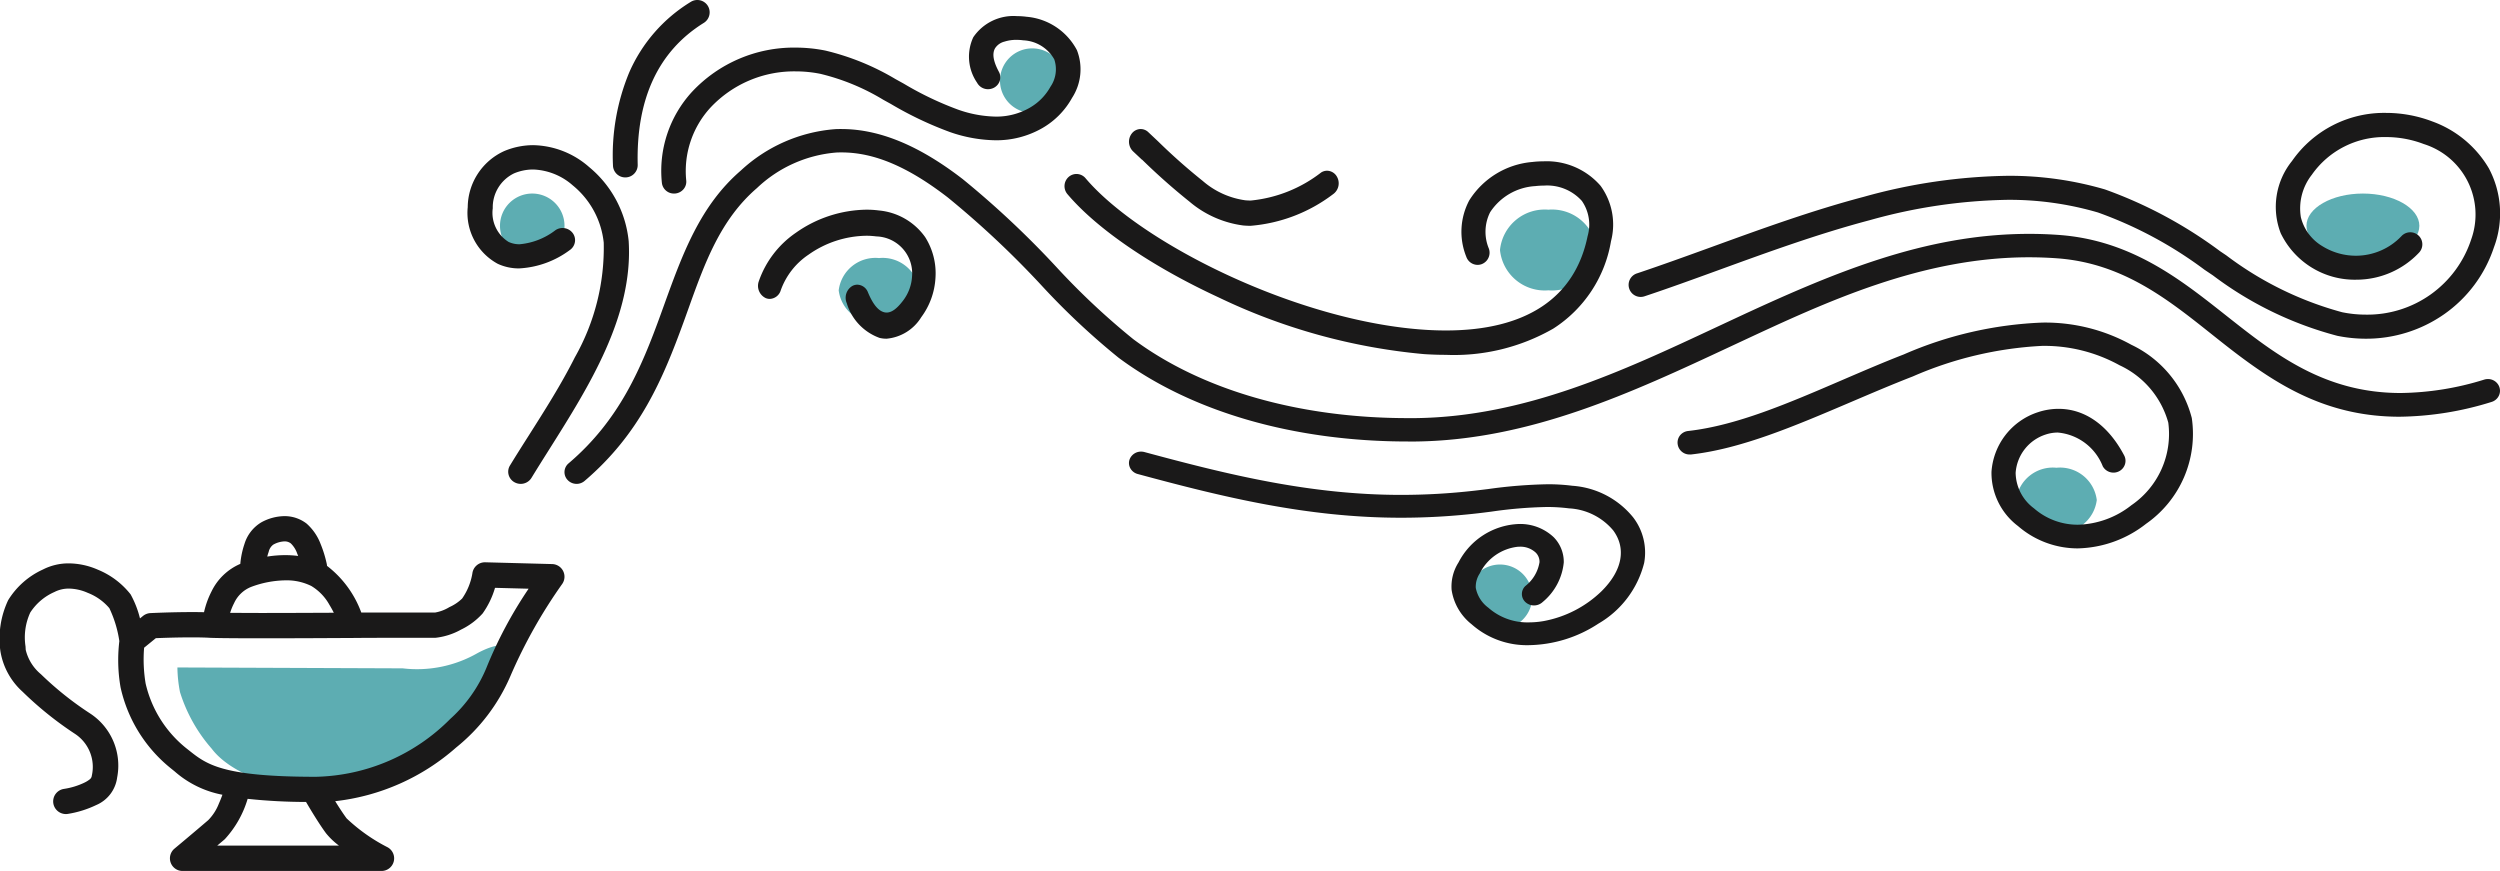 <svg xmlns="http://www.w3.org/2000/svg" width="154.999" height="53.999" viewBox="0 0 154.999 53.999">
  <g id="nakupni_kosik" data-name="nakupni kosik" transform="translate(-0.001 0)">
    <g id="Group_3" data-name="Group 3" transform="translate(0 32)">
      <path id="Fill_1" data-name="Fill 1" d="M0,1.382l13.968.055A7.545,7.545,0,0,0,18.624.483C20.721-.629,21,.527,21,.527L17.628,5.2,12.266,8.512,8.59,9,6.631,8.842S3.446,8.171,2.125,6.416A9.675,9.675,0,0,1,.16,2.907,8.414,8.414,0,0,1,0,1.382Z" transform="translate(11 8)" fill="#5dadb2"/>
      <path id="Fill_2" data-name="Fill 2" d="M23.654,22H11.325a.783.783,0,0,1-.506-1.385c.012-.01,1.22-1.017,2.091-1.765a3.019,3.019,0,0,0,.664-1.034c.074-.165.145-.342.217-.542a6.249,6.249,0,0,1-2.97-1.454l-.2-.161a8.9,8.9,0,0,1-3.146-5.047A9.893,9.893,0,0,1,7.4,7.747a7.185,7.185,0,0,0-.619-2.04,3.331,3.331,0,0,0-1.34-.951,2.989,2.989,0,0,0-1.164-.264,1.945,1.945,0,0,0-.9.211,3.415,3.415,0,0,0-1.5,1.275,3.677,3.677,0,0,0-.293,2.1q.006.1.011.209A2.807,2.807,0,0,0,2.537,9.8,20.149,20.149,0,0,0,5.565,12.22a3.858,3.858,0,0,1,1.7,3.98,2.152,2.152,0,0,1-1.3,1.713,6.354,6.354,0,0,1-1.773.551.8.8,0,0,1-.107.007.789.789,0,0,1-.78-.678.784.784,0,0,1,.673-.883,4.478,4.478,0,0,0,1.258-.387l.019-.01a1.611,1.611,0,0,0,.306-.191.325.325,0,0,0,.132-.229,2.451,2.451,0,0,0-1.019-2.578A21.581,21.581,0,0,1,1.4,10.886,4.31,4.31,0,0,1,.025,8.366,5.6,5.6,0,0,1,.507,5.211a4.913,4.913,0,0,1,2.152-1.9,3.491,3.491,0,0,1,1.61-.382,4.556,4.556,0,0,1,1.793.389A4.982,4.982,0,0,1,8.1,4.853,6.089,6.089,0,0,1,8.68,6.341l.188-.153a.794.794,0,0,1,.458-.176c.012,0,1.256-.063,2.555-.063.272,0,.53,0,.769.008a5.434,5.434,0,0,1,.468-1.294A3.535,3.535,0,0,1,14.9,2.96a5.309,5.309,0,0,1,.259-1.238A2.359,2.359,0,0,1,16.208.382,3.055,3.055,0,0,1,17.631,0a2.227,2.227,0,0,1,1.376.46,3.193,3.193,0,0,1,.87,1.263,7.263,7.263,0,0,1,.385,1.249.775.775,0,0,1,.013.111A6.435,6.435,0,0,1,22.4,5.976l.55,0,.8,0h3.235a2.521,2.521,0,0,0,.878-.335,2.707,2.707,0,0,0,.789-.531,3.815,3.815,0,0,0,.636-1.563.787.787,0,0,1,.781-.685h.021l4.142.11A.784.784,0,0,1,34.861,4.2a31.226,31.226,0,0,0-3.208,5.7,11.475,11.475,0,0,1-3.377,4.45,13.614,13.614,0,0,1-7.492,3.323c.273.442.511.8.708,1.067a10.861,10.861,0,0,0,2.54,1.791A.783.783,0,0,1,23.654,22Zm-8.3-4.469h0a6.35,6.35,0,0,1-1.417,2.5l-.136.116-.032.027-.3.253h7.547a4.445,4.445,0,0,1-.8-.763c-.431-.582-.963-1.467-1.241-1.943a34.743,34.743,0,0,1-3.626-.194ZM11.884,7.517c-.906,0-1.781.031-2.222.05l-.726.591a9.021,9.021,0,0,0,.094,2.219A7.206,7.206,0,0,0,11.6,14.43l.11.087c1.1.875,2.05,1.63,7.731,1.644h.145a12.1,12.1,0,0,0,8.333-3.59A8.765,8.765,0,0,0,30.15,9.427,26.346,26.346,0,0,1,32.775,4.5l-2.083-.055a5.284,5.284,0,0,1-.767,1.588,4.309,4.309,0,0,1-1.336,1,4.177,4.177,0,0,1-1.606.512H23.75c-.261,0-.855,0-1.869.009h-.038c-1.272.007-3.632.02-5.555.02-1.419,0-2.423-.007-2.982-.021h-.022l-.246-.008C12.7,7.524,12.312,7.517,11.884,7.517ZM17.7,3.981a6.283,6.283,0,0,0-2.11.4,1.952,1.952,0,0,0-1.073,1.009,3.616,3.616,0,0,0-.248.607c.487,0,1.14.007,1.995.007,1.466,0,3.14-.008,4.434-.014-.083-.165-.173-.329-.27-.486A3.126,3.126,0,0,0,19.3,4.33,3.431,3.431,0,0,0,17.7,3.981Zm-.064-2.415a1.539,1.539,0,0,0-.69.2.752.752,0,0,0-.287.451l-.009.025c-.029.082-.056.171-.079.266a7.162,7.162,0,0,1,1.116-.09,6.159,6.159,0,0,1,.8.051c-.017-.044-.035-.091-.058-.143a1.589,1.589,0,0,0-.4-.637A.62.62,0,0,0,17.634,1.566Z" fill="#1a1919"/>
    </g>
    <g id="Group_8" data-name="Group 8" transform="translate(31 3)">
      <path id="Fill_1-2" data-name="Fill 1" d="M2.5,0A2.293,2.293,0,0,1,5,2,2.293,2.293,0,0,1,2.5,4,2.293,2.293,0,0,1,0,2,2.293,2.293,0,0,1,2.5,0Z" transform="translate(21 13)" fill="#5dadb2"/>
      <path id="Fill_2-2" data-name="Fill 2" d="M2,0A2,2,0,1,1,0,2,2,2,0,0,1,2,0Z" transform="translate(60 32)" fill="#5dadb2"/>
      <path id="Fill_3" data-name="Fill 3" d="M3,0A2.786,2.786,0,0,1,6,2.5,2.786,2.786,0,0,1,3,5,2.786,2.786,0,0,1,0,2.5,2.786,2.786,0,0,1,3,0Z" transform="translate(62 10)" fill="#5dadb2"/>
      <path id="Fill_4" data-name="Fill 4" d="M2.5,0A2.294,2.294,0,0,1,5,2,2.294,2.294,0,0,1,2.5,4,2.293,2.293,0,0,1,0,2,2.293,2.293,0,0,1,2.5,0Z" transform="translate(94 26)" fill="#5dadb2"/>
      <path id="Fill_5" data-name="Fill 5" d="M3.5,0C5.432,0,7,.9,7,2S5.432,4,3.5,4,0,3.1,0,2,1.568,0,3.5,0Z" transform="translate(112 9)" fill="#5dadb2"/>
      <path id="Fill_6" data-name="Fill 6" d="M2,0A2,2,0,1,1,0,2,2,2,0,0,1,2,0Z" transform="translate(31)" fill="#5dadb2"/>
      <path id="Fill_7" data-name="Fill 7" d="M2,0A2,2,0,1,1,0,2,2,2,0,0,1,2,0Z" transform="translate(0 9)" fill="#5dadb2"/>
    </g>
    <path id="Fill_1-3" data-name="Fill 1" d="M65.8,40h0a5.17,5.17,0,0,1-3.565-1.3A3.341,3.341,0,0,1,61,36.57a2.78,2.78,0,0,1,.429-1.7,4.395,4.395,0,0,1,3.745-2.383,3.029,3.029,0,0,1,2.155.819,2.178,2.178,0,0,1,.625,1.566,3.642,3.642,0,0,1-1.31,2.455.786.786,0,0,1-1.065.005.68.68,0,0,1-.005-1,2.348,2.348,0,0,0,.876-1.477.8.8,0,0,0-.232-.591,1.388,1.388,0,0,0-1.014-.368h-.071a3,3,0,0,0-2.389,1.66,1.489,1.489,0,0,0-.246.888,1.992,1.992,0,0,0,.777,1.232,3.651,3.651,0,0,0,2.52.911,5.375,5.375,0,0,0,.93-.084,6.983,6.983,0,0,0,3.558-1.835c1.3-1.28,1.565-2.659.736-3.784a3.835,3.835,0,0,0-2.749-1.366,10.57,10.57,0,0,0-1.382-.084,27.156,27.156,0,0,0-3.417.286c-.317.041-.616.079-.893.11a41.718,41.718,0,0,1-4.716.269c-5.817,0-11.039-1.282-16.321-2.71a.738.738,0,0,1-.459-.354.669.669,0,0,1-.056-.523A.752.752,0,0,1,41.752,28a.794.794,0,0,1,.207.028c5.175,1.4,10.286,2.655,15.906,2.655a40.13,40.13,0,0,0,4.537-.259c.264-.03.544-.064.84-.1a30.2,30.2,0,0,1,3.7-.3,11.8,11.8,0,0,1,1.54.093,5.325,5.325,0,0,1,3.776,1.962,3.581,3.581,0,0,1,.68,2.823A6.051,6.051,0,0,1,70.1,38.665,8.061,8.061,0,0,1,65.8,40Zm34.019-6h0a5.657,5.657,0,0,1-3.7-1.383,4.138,4.138,0,0,1-1.647-3.353,4.181,4.181,0,0,1,2.859-3.7,4.055,4.055,0,0,1,1.3-.216c1.642,0,3.087,1.026,4.068,2.89a.712.712,0,0,1,.048.552.731.731,0,0,1-.371.432.757.757,0,0,1-1.006-.316,3.308,3.308,0,0,0-2.785-2.088,2.388,2.388,0,0,0-.763.126,2.691,2.691,0,0,0-1.852,2.371,2.788,2.788,0,0,0,1.134,2.2,4.115,4.115,0,0,0,2.728,1.017,5.563,5.563,0,0,0,3.315-1.209,5.351,5.351,0,0,0,2.287-5.119,5.549,5.549,0,0,0-3.023-3.559,9.638,9.638,0,0,0-4.81-1.2,22.91,22.91,0,0,0-8,1.891c-1.271.494-2.562,1.045-3.81,1.577-3.516,1.5-6.835,2.916-9.949,3.265a.78.78,0,0,1-.086,0,.74.74,0,0,1-.741-.647A.715.715,0,0,1,75.158,27a.745.745,0,0,1,.5-.278c3-.335,6.187-1.707,9.563-3.16,1.249-.537,2.54-1.093,3.814-1.588A23.73,23.73,0,0,1,97.631,20a11.04,11.04,0,0,1,5.511,1.375,6.947,6.947,0,0,1,3.749,4.542,6.793,6.793,0,0,1-2.833,6.557A7.1,7.1,0,0,1,99.815,34ZM3.284,30a.791.791,0,0,1-.395-.106.749.749,0,0,1-.356-.465.733.733,0,0,1,.085-.567c.374-.614.764-1.227,1.176-1.876.987-1.554,2.006-3.158,2.847-4.83a13.769,13.769,0,0,0,1.791-7.112,5.288,5.288,0,0,0-1.92-3.55,3.911,3.911,0,0,0-2.455-.985,3.065,3.065,0,0,0-1.185.24,2.337,2.337,0,0,0-1.32,2.163A2.124,2.124,0,0,0,2.535,15a1.589,1.589,0,0,0,.68.144,4.261,4.261,0,0,0,2.226-.874.789.789,0,0,1,1.077.192.732.732,0,0,1,.125.56.745.745,0,0,1-.322.487,5.747,5.747,0,0,1-3.133,1.132,3.1,3.1,0,0,1-1.325-.284A3.588,3.588,0,0,1,0,12.845,3.853,3.853,0,0,1,2.263,9.366,4.653,4.653,0,0,1,4.062,9a5.4,5.4,0,0,1,3.46,1.353,6.829,6.829,0,0,1,2.457,4.6c.289,4.639-2.471,9.016-4.905,12.877-.393.623-.763,1.211-1.123,1.8A.784.784,0,0,1,3.284,30Zm3.466,0a.759.759,0,0,1-.564-.248A.708.708,0,0,1,6,29.228a.715.715,0,0,1,.253-.5c3.156-2.684,4.505-5.908,5.717-9.252l.167-.462.021-.058c1.15-3.186,2.235-6.195,4.776-8.384A9.675,9.675,0,0,1,22.74,8.011C22.881,8,23.023,8,23.164,8c2.358,0,4.82,1.016,7.526,3.105a57.134,57.134,0,0,1,5.775,5.416,44.825,44.825,0,0,0,4.8,4.508c4.238,3.156,10.285,4.894,17.026,4.894.163,0,.324,0,.487,0,6.773-.087,12.8-2.906,18.623-5.631l.955-.446C84.624,16.919,90.34,14.5,96.81,14.5c.62,0,1.246.023,1.862.068,4.428.326,7.474,2.729,10.162,4.848l.242.191c2.962,2.34,6.025,4.759,10.76,4.759a18.021,18.021,0,0,0,5.194-.833.77.77,0,0,1,.22-.032.743.743,0,0,1,.716.513.7.7,0,0,1-.05.546.737.737,0,0,1-.445.362,19.783,19.783,0,0,1-5.7.915c-4.237,0-7.183-1.746-9.736-3.632-.667-.493-1.326-1.017-1.964-1.525-2.7-2.147-5.486-4.366-9.513-4.663-.583-.043-1.177-.065-1.765-.065-6.637,0-12.563,2.763-17.792,5.2l-.681.318-.044.021c-6.095,2.847-12.4,5.791-19.482,5.882-.167,0-.335,0-.5,0-7.072,0-13.443-1.845-17.941-5.194a44.953,44.953,0,0,1-4.811-4.518,57.352,57.352,0,0,0-5.782-5.422c-2.464-1.9-4.555-2.789-6.581-2.789-.118,0-.237,0-.355.009a8.086,8.086,0,0,0-4.891,2.2c-2.276,1.961-3.24,4.654-4.26,7.506q-.141.394-.285.792C12.1,23.49,10.671,26.9,7.242,29.82A.76.76,0,0,1,6.749,30Zm53.886-8c-.437,0-.886-.016-1.334-.044a37.1,37.1,0,0,1-12.754-3.521c-4.129-1.911-7.543-4.243-9.368-6.4a.765.765,0,0,1,.077-1.065.733.733,0,0,1,1.046.079c3.411,4.028,13.155,8.9,21.09,9.4.429.027.852.04,1.258.04,4.965,0,8-2.021,8.78-5.844a2.579,2.579,0,0,0-.353-2.185,2.888,2.888,0,0,0-2.351-.953,4.775,4.775,0,0,0-.546.032,3.588,3.588,0,0,0-2.793,1.621,2.7,2.7,0,0,0-.078,2.252.76.76,0,0,1-.448.966.73.73,0,0,1-.25.044.744.744,0,0,1-.7-.5,4.138,4.138,0,0,1,.183-3.5,5.126,5.126,0,0,1,3.917-2.38,5.944,5.944,0,0,1,.681-.04,4.417,4.417,0,0,1,3.543,1.518,4.082,4.082,0,0,1,.646,3.435A8,8,0,0,1,67.3,20.376,12.374,12.374,0,0,1,60.637,22h0ZM25.961,21h0a1.864,1.864,0,0,1-.424-.049A3.289,3.289,0,0,1,23.5,18.8a.854.854,0,0,1,.353-1.075.655.655,0,0,1,.3-.075.727.727,0,0,1,.659.47c.31.748.644,1.154,1.02,1.242a.612.612,0,0,0,.14.016c.315,0,.643-.24,1.031-.756a2.72,2.72,0,0,0,.543-1.465,2.291,2.291,0,0,0-2.218-2.5,4.7,4.7,0,0,0-.621-.04,6.341,6.341,0,0,0-3.578,1.173A4.464,4.464,0,0,0,19.407,18a.738.738,0,0,1-.682.532.653.653,0,0,1-.247-.049.841.841,0,0,1-.433-1.039,6.033,6.033,0,0,1,2.309-3.019A7.75,7.75,0,0,1,24.73,13a5.873,5.873,0,0,1,.772.05A3.953,3.953,0,0,1,28.36,14.7,4.192,4.192,0,0,1,29,17.23a4.51,4.51,0,0,1-.882,2.437A2.815,2.815,0,0,1,25.961,21Zm91.719,0h0a8.83,8.83,0,0,1-1.769-.18,22.137,22.137,0,0,1-7.713-3.748l-.524-.352a25.22,25.22,0,0,0-6.6-3.546,19.545,19.545,0,0,0-5.622-.785,33.415,33.415,0,0,0-8.507,1.257c-3.189.842-6.319,1.981-9.345,3.083-1.611.586-3.131,1.139-4.618,1.634a.748.748,0,1,1-.471-1.419c1.491-.5,3.013-1.05,4.625-1.636,3.054-1.111,6.211-2.259,9.429-3.108a34.868,34.868,0,0,1,8.9-1.3,21.006,21.006,0,0,1,6.043.845,27.431,27.431,0,0,1,7.142,3.833l.38.255a20.983,20.983,0,0,0,7.182,3.525,7.307,7.307,0,0,0,1.462.149,6.769,6.769,0,0,0,6.535-4.648,4.578,4.578,0,0,0-2.934-5.928,6.565,6.565,0,0,0-2.334-.433,5.483,5.483,0,0,0-4.608,2.338,3.38,3.38,0,0,0-.679,2.633,2.89,2.89,0,0,0,1.321,1.786,3.947,3.947,0,0,0,2.1.6A3.9,3.9,0,0,0,119.9,14.63a.747.747,0,0,1,1.076,1.038,5.337,5.337,0,0,1-3.871,1.673,5.092,5.092,0,0,1-4.7-2.881,4.524,4.524,0,0,1,.7-4.478A6.957,6.957,0,0,1,118.942,7a8.059,8.059,0,0,1,2.866.531,6.7,6.7,0,0,1,3.5,2.905,5.951,5.951,0,0,1,.317,4.894,8.2,8.2,0,0,1-3.1,4.16A8.428,8.428,0,0,1,117.679,21ZM48.536,14h0c-.153,0-.307-.007-.458-.021A6.425,6.425,0,0,1,44.747,12.5a39.192,39.192,0,0,1-2.935-2.6L41.8,9.9l-.551-.517a.834.834,0,0,1-.077-1.106A.7.7,0,0,1,41.721,8a.687.687,0,0,1,.47.19l.609.573a36.679,36.679,0,0,0,2.77,2.454,5.077,5.077,0,0,0,2.632,1.2c.114.011.232.016.348.016a8.438,8.438,0,0,0,4.359-1.737.675.675,0,0,1,.369-.111.714.714,0,0,1,.619.382.825.825,0,0,1-.25,1.076A9.754,9.754,0,0,1,48.536,14ZM12.795,12a.749.749,0,0,1-.758-.667A7.243,7.243,0,0,1,13.9,5.7a8.647,8.647,0,0,1,6.423-2.749,9.446,9.446,0,0,1,1.849.184A15.466,15.466,0,0,1,26.515,4.9l.523.289A20.015,20.015,0,0,0,30.409,6.8a7.388,7.388,0,0,0,2.315.429,4.129,4.129,0,0,0,2.121-.549,3.393,3.393,0,0,0,1.283-1.3,1.913,1.913,0,0,0,.237-1.7A2.321,2.321,0,0,0,34.447,2.5a3.25,3.25,0,0,0-.424-.029,2.4,2.4,0,0,0-.741.108A.974.974,0,0,0,32.69,3c-.184.337-.107.8.244,1.455a.709.709,0,0,1,.052.554.739.739,0,0,1-.378.439.786.786,0,0,1-.349.082.764.764,0,0,1-.678-.4,2.85,2.85,0,0,1-.237-2.821A3.008,3.008,0,0,1,34.054,1a4.6,4.6,0,0,1,.6.04A3.9,3.9,0,0,1,37.77,3.11a3.257,3.257,0,0,1-.3,2.956,4.9,4.9,0,0,1-1.847,1.877,5.71,5.71,0,0,1-2.894.754,8.924,8.924,0,0,1-2.819-.505A22.052,22.052,0,0,1,26.225,6.44l-.019-.01-.445-.246a13.69,13.69,0,0,0-3.9-1.607,7.818,7.818,0,0,0-1.529-.152,7.109,7.109,0,0,0-5.284,2.248,5.815,5.815,0,0,0-1.5,4.523.714.714,0,0,1-.163.527.766.766,0,0,1-.525.275Q12.83,12,12.795,12ZM9.77,11a.762.762,0,0,1-.765-.747,13.437,13.437,0,0,1,1.009-5.765A9.632,9.632,0,0,1,13.831.115a.765.765,0,0,1,1.054.247.769.769,0,0,1-.247,1.056c-2.823,1.752-4.2,4.711-4.1,8.8A.767.767,0,0,1,9.79,11Z" transform="translate(29)" fill="#1a1919"/>
  </g>
</svg>
